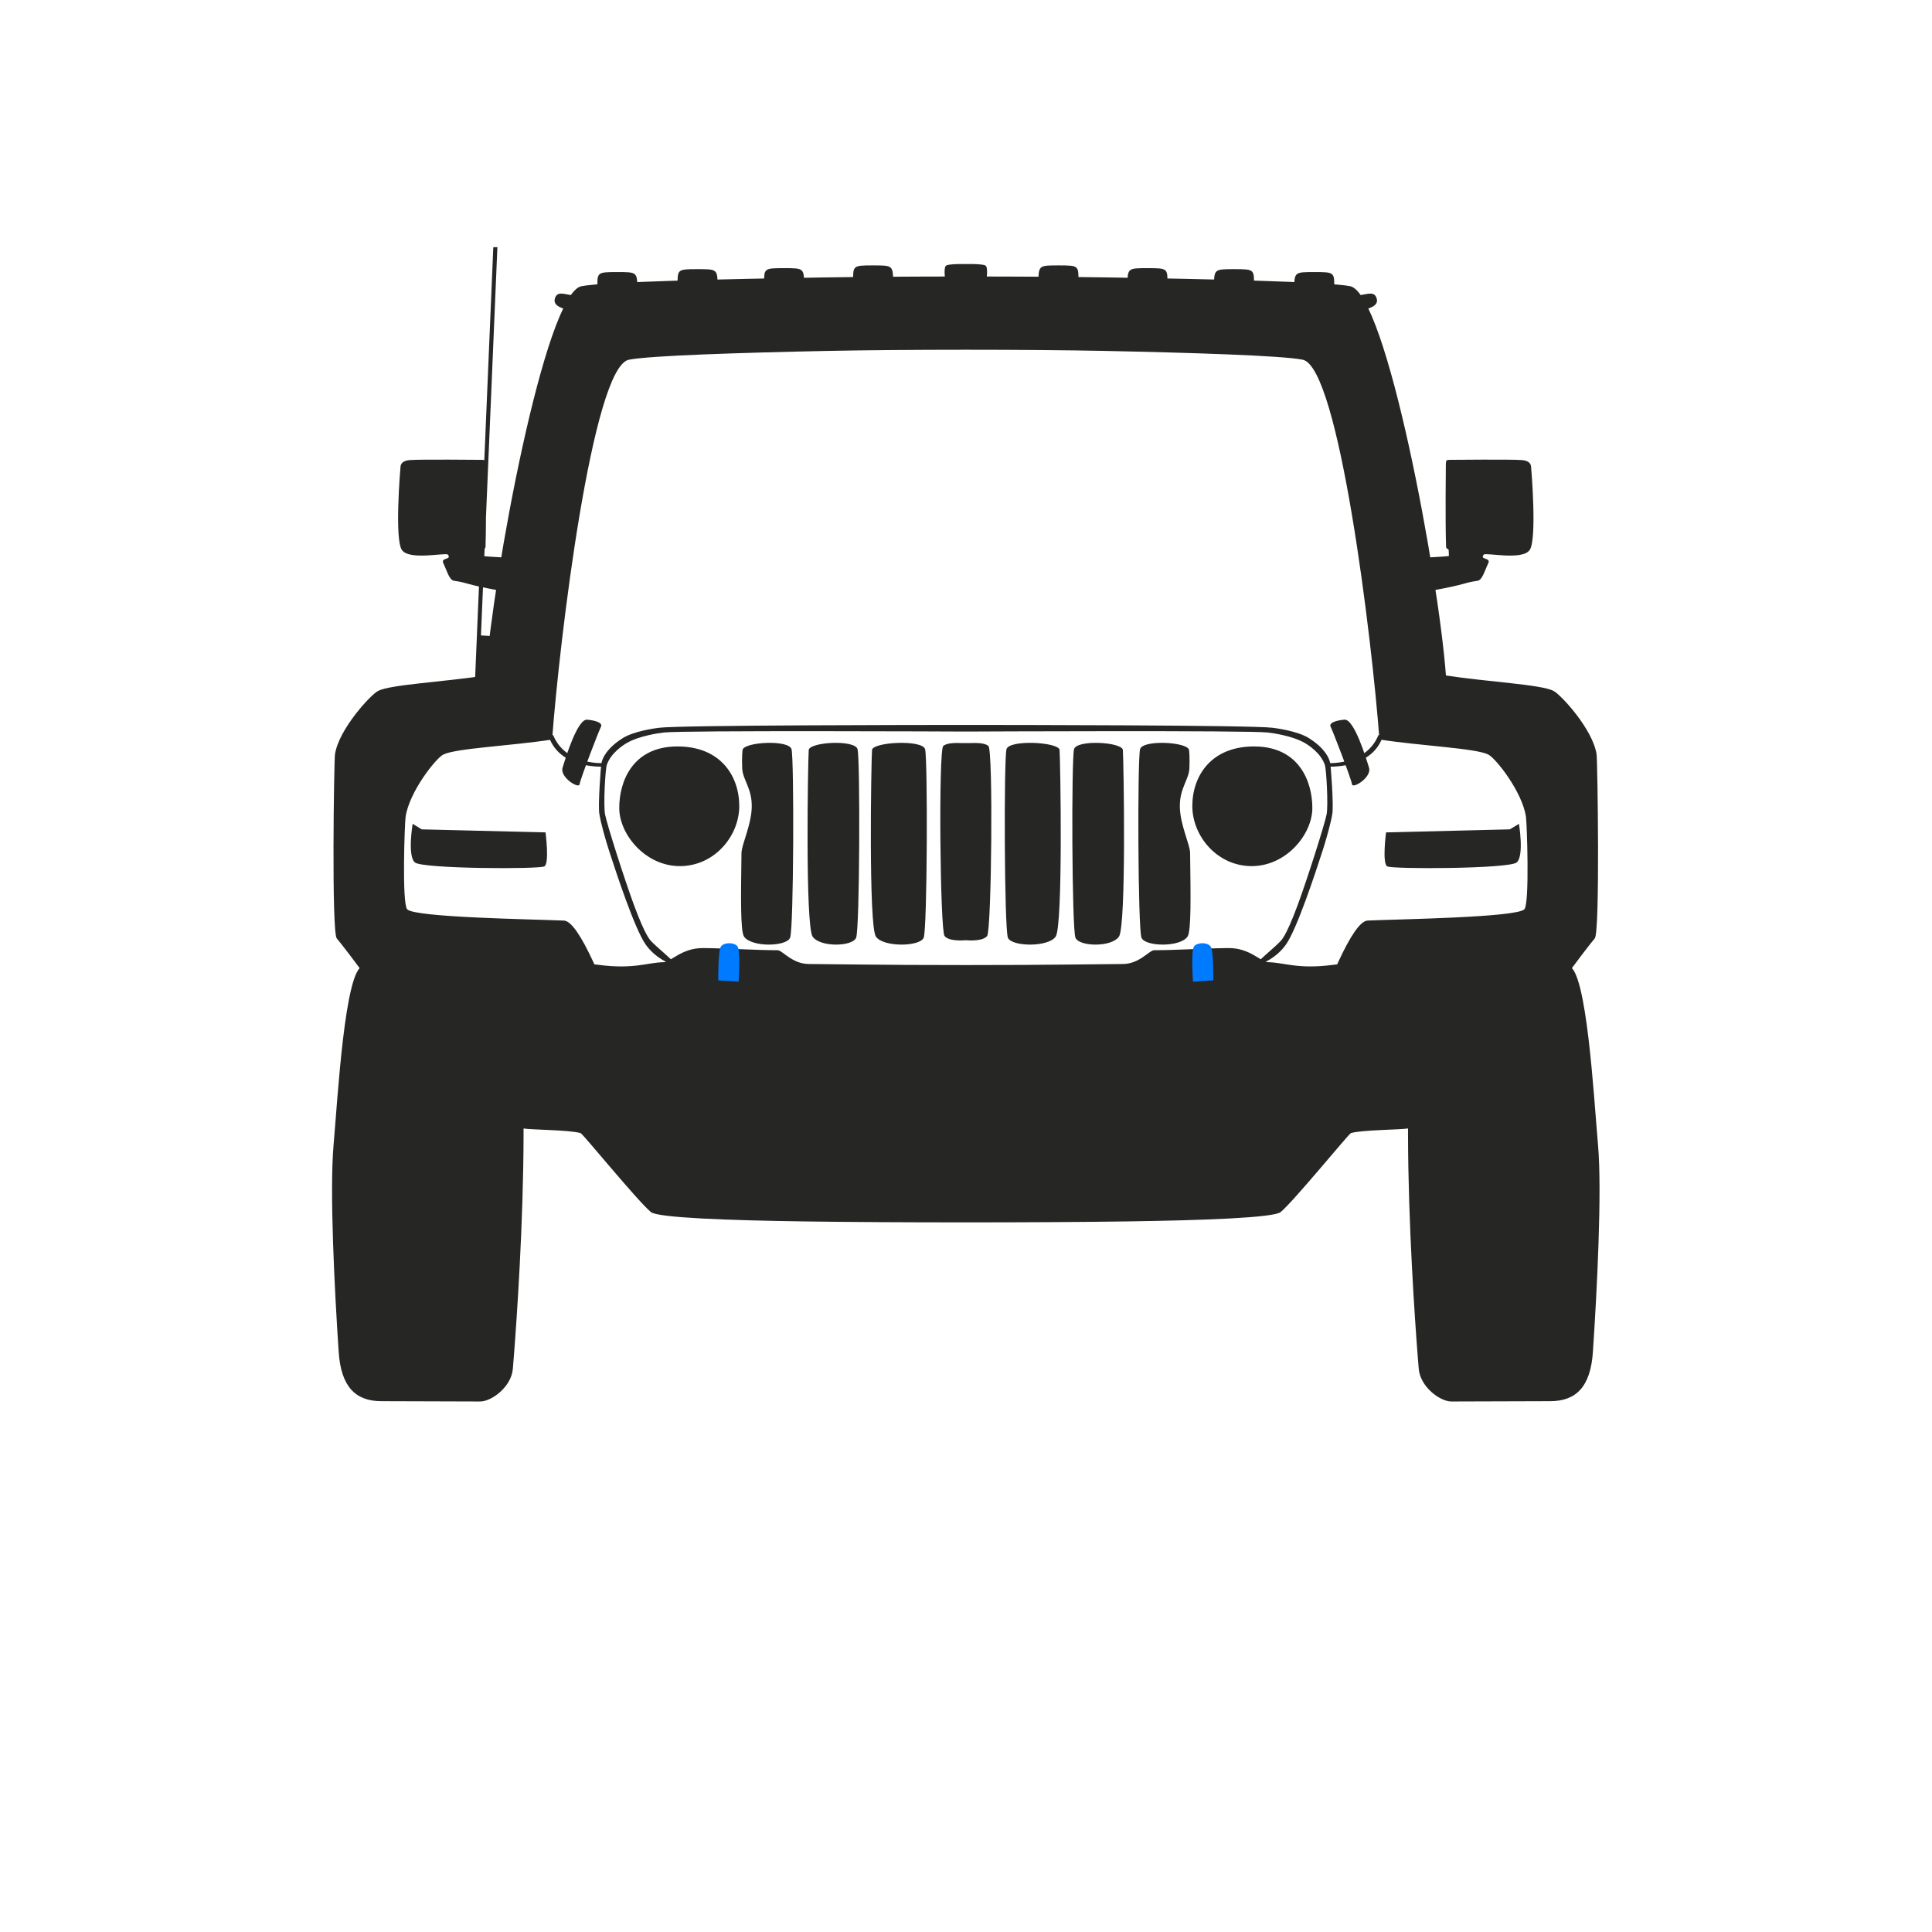 <svg width="1024" height="1024" viewBox="0 0 1024 1024" fill="none" xmlns="http://www.w3.org/2000/svg">
<g clip-path="url(#clip0_588_28439)">
<g clip-path="url(#clip1_588_28439)">
<path d="M831.362 512.032C821.712 510.715 780.805 512.455 754.322 513.423C737.738 560.845 751.944 725.27 751.944 725.27C752.611 735.057 763.317 742.838 769.247 742.82L821.704 742.66C835.406 742.621 843.038 734.974 844.273 716.529C846.441 684.149 849.155 631.339 846.986 606.871C844.817 582.404 841.011 513.348 831.362 512.032ZM192.421 512.032C182.772 513.348 178.967 582.404 176.797 606.871C174.628 631.339 177.34 684.149 179.51 716.529C180.745 734.974 188.377 742.621 202.079 742.66L254.536 742.82C260.466 742.835 271.172 735.057 271.839 725.27C271.839 725.27 286.045 560.845 269.461 513.423C242.978 512.455 202.071 510.715 192.421 512.032ZM586.013 186.002C630.536 186.924 679.129 188.426 690.412 190.642C709.766 194.444 727.229 339.28 731.136 391.956C753.405 395.369 782.11 396.548 788.842 399.929C792.76 401.896 806.818 419.592 808.788 432.899C809.292 436.31 810.796 478.743 807.954 481.912C804.027 486.29 740.844 487.195 724.866 487.914C708.889 488.634 670.87 622.123 663.299 628.602C659.995 631.43 630.358 632.793 598.008 633.431C550.455 634.369 473.327 634.372 425.774 633.438C393.424 632.803 363.787 631.443 360.482 628.615C352.911 622.137 314.88 488.651 298.903 487.933C282.925 487.215 219.742 486.316 215.814 481.938C212.973 478.769 214.472 436.336 214.976 432.925C216.945 419.618 231.002 401.921 234.92 399.953C241.65 396.572 270.355 395.39 292.625 391.976C296.526 339.299 313.977 194.461 333.331 190.658C344.613 188.441 393.206 186.934 437.729 186.008C478.672 185.157 545.07 185.154 586.013 186.002ZM437.724 147.033C383.838 147.876 320.148 149.344 308.177 151.696C288.824 155.499 261.283 305.359 257.382 358.035C235.112 361.45 207.164 362.794 200.433 366.175C196.516 368.143 179.508 386.543 177.539 399.85C177.035 403.261 175.662 494.223 178.504 497.391C181.346 500.56 213.964 542.941 217.732 555.632C221.498 568.323 201.041 574.176 197.213 581.83C193.386 589.484 192.531 596.058 195.768 601.937C197.883 605.779 258.545 594.931 277.263 598.107C281.594 598.841 301.858 598.86 307.732 600.565C308.907 600.907 337.394 635.928 344.966 642.406C348.554 645.476 386.668 646.816 425.774 647.377C473.331 648.059 550.453 648.055 598.01 647.369C637.116 646.805 675.229 645.462 678.817 642.391C686.387 635.913 714.871 600.889 716.046 600.547C721.92 598.842 742.184 598.821 746.515 598.086C765.233 594.909 825.896 605.752 828.011 601.91C831.248 596.03 830.38 589.456 826.564 581.803C822.736 574.149 802.278 568.297 806.043 555.606C809.809 542.915 842.424 500.531 845.266 497.362C848.107 494.193 846.727 403.232 846.222 399.821C844.252 386.514 827.243 368.115 823.324 366.148C816.594 362.767 788.646 361.426 766.376 358.013C762.47 305.337 734.916 155.479 715.562 151.678C703.591 149.327 639.9 147.865 586.015 147.026C545.067 146.387 478.672 146.39 437.724 147.033ZM768.345 243.722C766.718 243.722 766.331 243.988 766.331 246.051C766.331 248.113 765.967 275.474 766.455 289.894C766.533 291.157 767.837 290.676 767.837 291.67C767.915 292.999 767.915 294.003 767.915 294.724C764.169 295.106 759.89 295.272 755.735 295.534C757.015 301.418 755.82 308.134 758.461 313.123C778.879 309.393 774.62 309.095 783.1 307.827C785.641 307.448 786.644 303.088 788.816 298.526C790.33 295.344 784.084 296.86 786.427 293.956C787.438 292.702 806.824 297.218 810.773 291.498C814.723 285.777 811.649 248.79 811.494 247.299C811.137 243.929 806.982 243.903 806.307 243.841C801.267 243.395 769.973 243.722 768.345 243.722ZM255.438 243.722C253.81 243.722 222.516 243.395 217.476 243.841C216.801 243.903 212.646 243.929 212.289 247.299C212.134 248.79 209.06 285.777 213.011 291.498C216.959 297.218 236.345 292.702 237.356 293.956C239.699 296.86 233.453 295.344 234.967 298.526C237.139 303.088 238.142 307.447 240.683 307.827C249.163 309.095 244.904 309.393 265.322 313.123C267.964 308.134 266.768 301.418 268.048 295.534C263.893 295.272 259.614 295.106 255.868 294.724C255.869 294.003 255.868 292.999 255.946 291.67C255.946 290.676 257.286 291.157 257.328 289.894C257.817 275.474 257.452 248.113 257.452 246.051C257.452 243.988 257.065 243.722 255.438 243.722ZM251.801 359.748C251.801 359.748 254.951 359.581 258.628 360.468C261.271 355.48 260.507 343.063 261.787 337.179C257.632 336.917 254.918 336.786 254.918 336.786L263.628 131L261.46 131.016L251.801 359.748ZM454.691 511.21C442.179 511.056 431.745 510.939 428.742 510.939C419.835 510.939 414.692 503.632 412.104 503.632C400.41 503.632 386.512 502.649 372.777 502.497C361.306 502.369 355.503 509.916 351.814 509.977C343.193 510.12 336.094 513.831 317.451 511.414C298.807 508.996 233.69 504.848 208.804 499.745C217.559 512.986 206.774 521.474 203.391 536.7C205.067 552.592 289.443 577.268 309.095 595.386C328.745 613.504 339.322 618.708 345.025 618.718C347.763 616.678 357.503 635.751 362.689 636.076C388.498 637.693 429.339 637.76 461.805 637.47C489.479 637.224 534.352 637.224 562.04 637.471C594.502 637.759 635.328 637.692 661.13 636.076C666.316 635.751 676.056 616.678 678.793 618.718C684.497 618.711 695.074 613.504 714.724 595.386C734.375 577.268 818.751 552.592 820.428 536.7C817.045 521.474 806.259 512.986 815.014 499.745C790.129 504.848 725.011 508.996 706.368 511.414C687.724 513.831 680.626 510.12 672.004 509.977C668.316 509.915 662.513 502.369 651.042 502.497C637.307 502.649 623.408 503.632 611.715 503.632C609.127 503.632 603.984 510.939 595.077 510.939C592.074 510.939 581.639 511.056 569.127 511.21C537.526 511.6 486.292 511.6 454.691 511.21ZM509.653 393.834C506.334 393.745 502.037 393.67 499.958 395.343C497.359 397.433 498.277 492.828 500.61 496.056C502.745 499.011 510.601 498.454 511.909 498.339C513.218 498.454 521.073 499.011 523.209 496.056C525.542 492.828 526.46 397.433 523.861 395.343C521.781 393.67 517.483 393.745 514.163 393.834C512.919 393.865 510.899 393.865 509.653 393.834ZM462.192 397.379C461.735 403.989 460.307 490.712 464.258 496.432C468.207 502.153 487.642 501.788 489.57 497.015C491.497 492.242 491.746 402.265 490.322 397.094C488.899 391.924 463.169 393.252 462.19 397.379C461.211 401.506 462.192 397.379 462.192 397.379ZM561.591 397.379C562.048 403.989 563.476 490.712 559.525 496.432C555.576 502.153 536.141 501.788 534.213 497.015C532.286 492.242 532.037 402.265 533.461 397.094C534.884 391.924 560.614 393.252 561.593 397.379C562.572 401.506 561.591 397.379 561.591 397.379ZM428.649 397.379C428.191 403.989 426.764 490.712 430.714 496.432C434.663 502.153 451.839 501.788 453.766 497.015C455.694 492.242 455.943 402.265 454.519 397.094C453.095 391.924 429.626 393.252 428.647 397.379C427.667 401.506 428.649 397.379 428.649 397.379ZM595.134 397.379C595.592 403.989 597.019 490.712 593.069 496.432C589.12 502.153 571.944 501.788 570.017 497.015C568.089 492.242 567.84 402.265 569.264 397.094C570.688 391.924 594.157 393.252 595.136 397.379C596.116 401.506 595.134 397.379 595.134 397.379ZM393.617 397.379C393.532 397.379 393.113 401.505 393.384 407.311C393.672 413.304 398.558 417.752 398.445 427.477C398.329 437.201 393.064 447.5 393.002 452.13C392.692 475.417 392.389 493.564 394.369 496.432C398.319 502.152 416.842 501.788 418.77 497.015C420.697 492.242 420.946 402.265 419.522 397.094C418.099 391.924 394.594 393.252 393.615 397.379C392.636 401.506 393.617 397.379 393.617 397.379ZM630.166 397.379C630.251 397.379 630.67 401.505 630.398 407.311C630.111 413.304 625.225 417.752 625.338 427.477C625.454 437.201 630.719 447.5 630.781 452.13C631.091 475.417 631.394 493.564 629.414 496.432C625.464 502.152 606.941 501.788 605.013 497.015C603.086 492.242 602.837 402.265 604.261 397.094C605.684 391.924 629.189 393.252 630.168 397.379C631.147 401.506 630.166 397.379 630.166 397.379ZM712.59 381.442C707.426 381.898 704.244 383.309 705.288 385.26C706.332 387.212 716.228 412.885 716.57 415.629C716.911 418.374 727.128 411.919 725.625 406.966C724.123 402.012 717.754 380.985 712.59 381.442ZM311.193 381.442C306.029 380.985 299.66 402.012 298.158 406.966C296.655 411.919 306.875 418.374 307.213 415.629C307.555 412.885 317.451 387.212 318.495 385.26C319.539 383.309 316.357 381.897 311.193 381.442ZM509.653 384.224C490.665 384.24 360.858 384.286 349.273 385.736C347.105 386.007 335.984 387.498 330.072 391.225C321.549 396.598 319.292 401.874 318.796 404.382C318.408 406.345 316.942 426.492 317.633 431.173C318.324 435.862 320.987 445.241 322.68 450.472C326.652 462.741 336.419 492.434 342.25 500.659C348.081 508.884 357.559 512.04 358.303 511.312C358.8 510.83 347.558 501.508 345.41 499.117C344.774 498.414 342.403 496.922 336.06 479.799C330.895 465.856 321.559 436.449 320.669 431.528C319.78 426.608 320.801 407.843 321.626 405.402C323.779 399.055 330.413 394.839 332.366 393.724C338.925 389.981 349.215 388.548 351.824 388.248C362.234 387.049 505.971 387.711 511.909 387.739C517.847 387.708 661.584 387.049 671.995 388.248C674.603 388.548 684.894 389.981 691.453 393.724C693.406 394.839 700.04 399.055 702.193 405.402C703.018 407.843 704.039 426.608 703.15 431.528C702.26 436.449 692.923 465.856 687.759 479.799C681.416 496.922 679.045 498.414 678.409 499.117C676.261 501.508 665.019 510.83 665.515 511.312C666.26 512.04 675.737 508.884 681.568 500.659C687.399 492.434 697.167 462.741 701.138 450.472C702.832 445.241 705.495 435.862 706.186 431.173C706.876 426.492 705.41 406.345 705.023 404.382C704.526 401.874 702.269 396.598 693.747 391.225C687.835 387.498 676.713 386.007 674.546 385.736C662.954 384.287 533.011 384.237 514.134 384.224C512.905 384.223 510.899 384.223 509.653 384.224ZM702.856 404.414L703.189 406.296C703.189 406.296 726.693 408.161 732.835 390.588C731.56 389.917 732.757 390.112 730.61 389.592C723.784 406.316 702.86 404.414 702.86 404.414H702.856ZM320.927 404.414C320.927 404.414 300.003 406.316 293.176 389.592C291.021 390.112 292.227 389.917 290.952 390.588C297.094 408.161 320.597 406.296 320.597 406.296L320.927 404.414ZM550.423 149.924C555.654 149.924 564.313 149.796 571.613 149.796C571.613 140.882 572.109 140.666 561.291 140.666C550.501 140.666 550.423 140.588 550.423 149.924ZM473.36 149.924C473.36 140.59 473.282 140.666 462.492 140.666C451.671 140.666 452.17 140.882 452.17 149.796C459.47 149.796 468.129 149.924 473.36 149.924ZM597.602 151.386C602.832 151.386 611.492 151.257 618.791 151.257C618.791 142.343 619.288 142.127 608.47 142.127C597.679 142.127 597.602 142.049 597.602 151.386ZM426.181 151.386C426.181 142.052 426.104 142.127 415.313 142.127C404.493 142.127 404.992 142.343 404.992 151.257C412.291 151.257 420.951 151.386 426.181 151.386ZM643.463 151.913C648.694 151.913 657.353 151.785 664.653 151.785C664.653 142.871 665.149 142.655 654.331 142.655C643.541 142.655 643.463 142.577 643.463 151.913ZM380.32 151.913C380.32 142.58 380.242 142.655 369.452 142.655C358.631 142.655 359.13 142.871 359.13 151.785C366.43 151.785 375.089 151.913 380.32 151.913ZM685.994 153.457C691.224 153.457 699.884 153.329 707.183 153.329C707.183 144.415 707.68 144.199 696.862 144.199C686.071 144.199 685.994 144.121 685.994 153.457ZM337.789 153.457C337.789 144.123 337.712 144.199 326.921 144.199C316.101 144.199 316.6 144.415 316.6 153.329C323.899 153.329 332.559 153.457 337.789 153.457ZM719.761 156.601C719.551 159.436 720.71 160.742 722.527 164.349C725.16 163.535 730.909 162.317 729.677 158.214C728.444 154.111 724.995 155.94 719.761 156.601ZM304.022 156.601C298.788 155.94 295.339 154.111 294.106 158.214C292.874 162.317 298.623 163.535 301.256 164.349C303.073 160.742 304.235 159.436 304.022 156.601ZM509.653 139.935C506.691 139.959 503.327 140.047 501.675 140.642C499.579 141.396 501.326 150.491 501.326 150.491L511.909 150.608L522.493 150.491C522.493 150.491 524.239 141.396 522.144 140.642C520.488 140.046 517.113 139.955 514.145 139.935C512.91 139.928 510.899 139.927 509.653 139.935Z" fill="#262625"/>
<path d="M289.141 441.188L223.546 439.577L218.711 436.645C218.711 436.645 215.844 453.705 219.915 457.118C223.987 460.53 285.726 460.754 288.52 459.199C291.314 457.645 289.141 441.188 289.141 441.188ZM734.64 441.188L800.236 439.577L805.071 436.645C805.071 436.645 807.937 453.705 803.866 457.118C799.794 460.53 738.055 460.754 735.261 459.199C732.467 457.645 734.64 441.188 734.64 441.188ZM677.692 551.735C677.692 560.303 683.415 565.809 691.311 565.809C699.207 565.809 705.813 560.516 705.813 552.479C705.813 544.442 699.934 538.216 691.626 538.216C683.317 538.216 677.692 543.166 677.692 551.735ZM346.089 551.735C346.089 543.166 340.464 538.216 332.155 538.216C323.847 538.216 317.968 544.442 317.968 552.479C317.968 560.516 324.574 565.809 332.47 565.809C340.366 565.809 346.089 560.303 346.089 551.735ZM391.824 427.219C391.824 411.261 381.832 395.353 358.517 395.636C335.202 395.92 328.214 414.234 328.214 428.249C328.214 442.264 342.081 459.064 360.343 459.064C378.604 459.064 391.824 443.177 391.824 427.219ZM631.957 427.219C631.957 411.261 641.949 395.353 665.264 395.636C688.579 395.92 695.567 414.234 695.567 428.249C695.567 442.264 681.7 459.064 663.438 459.064C645.177 459.064 631.957 443.177 631.957 427.219Z" fill="#262625"/>
<path d="M641.888 502.059H641.887C640.591 499.377 635.017 499.316 633.029 501.393C631.041 503.47 632.323 520.309 632.323 520.309L643.1 519.61C643.1 519.61 643.185 504.74 641.888 502.059ZM381.893 502.059C380.597 504.74 380.681 519.61 380.681 519.61L391.458 520.309C391.458 520.309 392.74 503.47 390.752 501.393C388.764 499.316 383.189 499.377 381.893 502.059Z" fill="#007AFF"/>
</g>
</g>
<defs>
<clipPath id="clip0_588_28439">
<rect width="1024" height="1024" fill="white"/>
</clipPath>
<clipPath id="clip1_588_28439">
<rect width="1024" height="1024" fill="white" transform="translate(0 -75)"/>
</clipPath>
</defs>
</svg>
